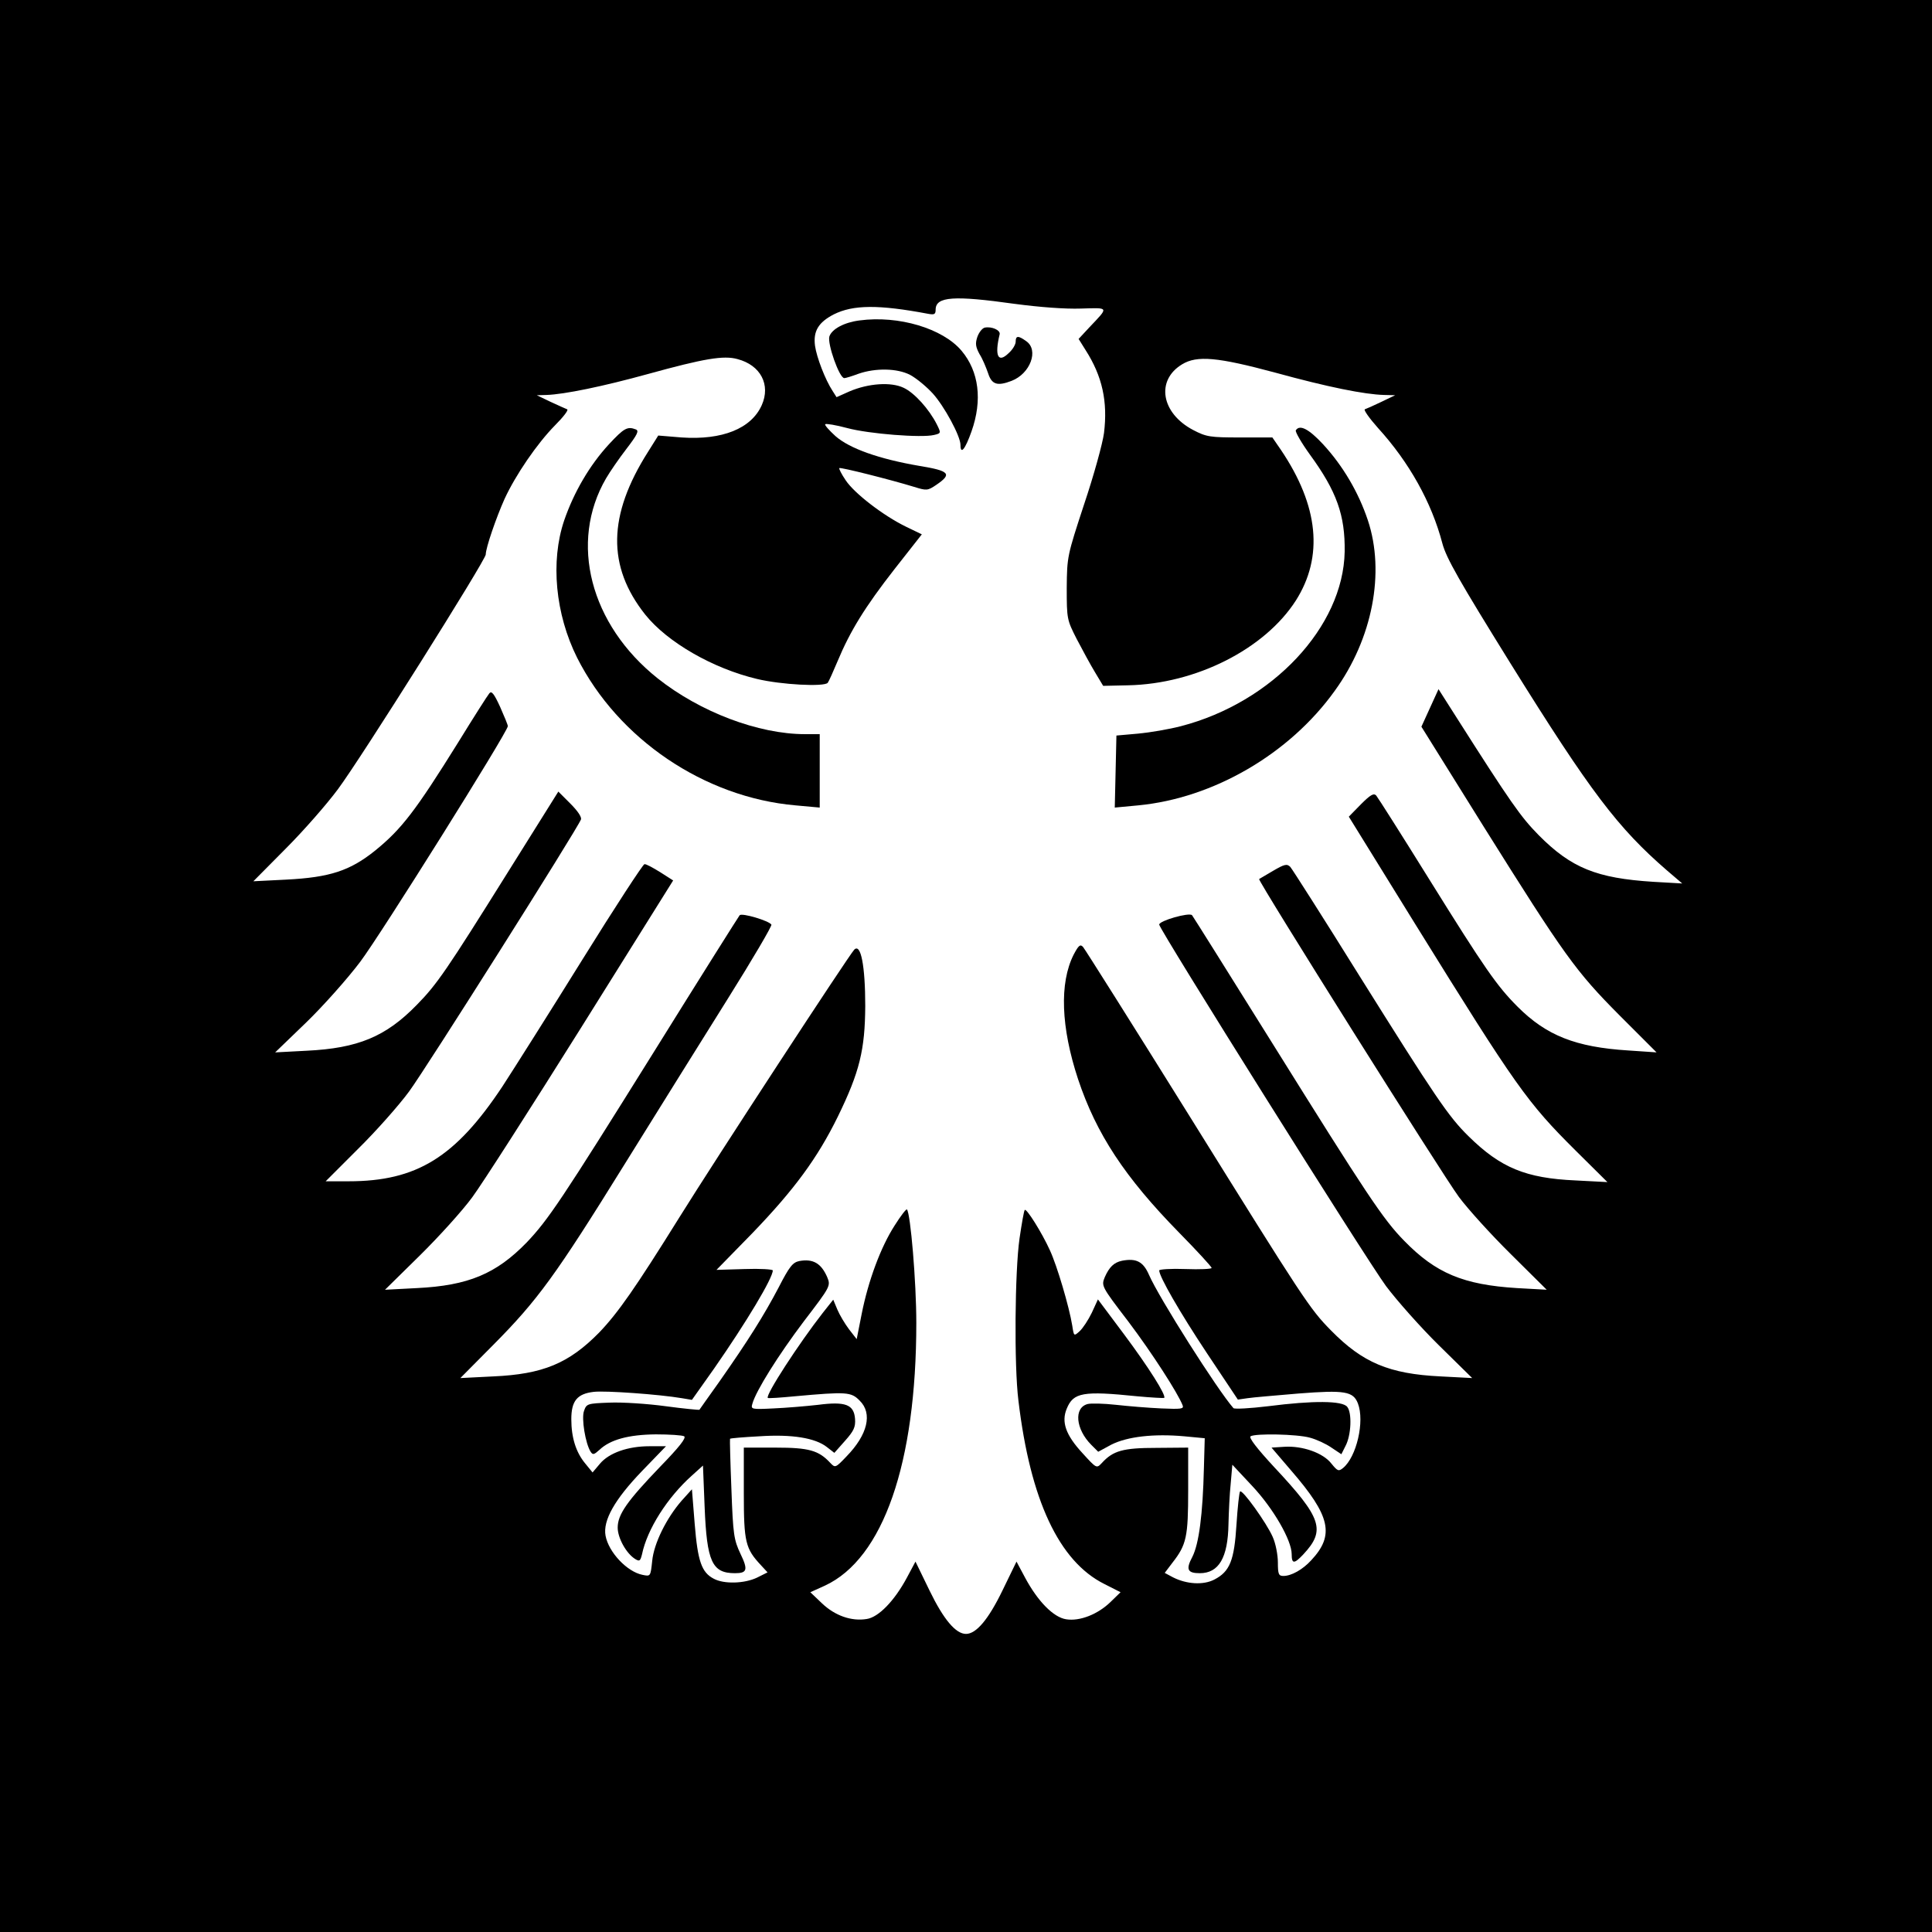 <?xml version="1.0" standalone="no"?>
<!DOCTYPE svg PUBLIC "-//W3C//DTD SVG 20010904//EN"
 "http://www.w3.org/TR/2001/REC-SVG-20010904/DTD/svg10.dtd">
<svg version="1.0" xmlns="http://www.w3.org/2000/svg"
 width="700pt" height="700pt" viewBox="0 0 700 700"
 preserveAspectRatio="xMidYMid meet">
<g transform="translate(0,700) scale(0.1,-0.1)"
fill="#000000" stroke="none">
<path d="M0 3500 l0 -3500 3500 0 3500 0 0 3500 0 3500 -3500 0 -3500 0 0
-3500z m3677 2399 c90 -12 183 -19 239 -17 104 3 102 7 31 -68 l-39 -42 25
-40 c61 -95 81 -187 67 -301 -5 -38 -37 -154 -72 -258 -61 -186 -62 -189 -63
-303 0 -113 1 -116 36 -185 20 -38 49 -92 66 -120 l30 -50 90 2 c246 5 495
131 608 307 101 159 83 343 -54 546 l-31 45 -117 0 c-109 0 -122 2 -170 27
-116 61 -136 180 -40 238 54 33 129 26 337 -30 193 -53 324 -79 394 -81 l41
-1 -50 -24 c-27 -13 -54 -25 -60 -27 -5 -2 16 -32 48 -68 112 -123 194 -269
233 -418 14 -53 62 -137 247 -435 290 -466 389 -596 567 -750 l55 -47 -105 6
c-205 13 -297 50 -415 169 -65 66 -101 117 -300 430 l-63 99 -31 -68 -31 -68
225 -361 c295 -471 334 -525 493 -685 l134 -134 -103 7 c-190 12 -296 54 -400
158 -75 75 -119 138 -320 461 -100 161 -187 298 -193 305 -9 9 -21 2 -55 -32
l-44 -45 243 -393 c364 -587 403 -642 579 -817 l115 -114 -115 6 c-181 8 -272
46 -387 159 -74 72 -122 144 -397 583 -130 209 -243 386 -250 394 -12 12 -21
10 -62 -14 -26 -15 -49 -29 -51 -30 -6 -5 666 -1074 724 -1152 32 -43 116
-136 188 -207 l130 -129 -108 6 c-194 12 -294 54 -408 171 -77 78 -138 171
-478 716 -156 250 -287 459 -291 464 -10 11 -119 -20 -119 -34 0 -17 751
-1214 822 -1310 39 -52 125 -149 191 -214 l121 -119 -115 6 c-186 9 -282 50
-396 166 -78 79 -98 110 -513 777 -205 329 -379 605 -386 613 -10 11 -16 6
-34 -28 -52 -103 -46 -263 16 -451 66 -198 169 -355 366 -556 65 -66 118 -124
118 -128 0 -4 -43 -6 -95 -4 -52 2 -95 -1 -95 -5 0 -22 74 -151 173 -300 l112
-168 35 5 c19 3 103 10 185 17 167 13 198 8 215 -36 25 -65 -5 -194 -54 -234
-16 -13 -20 -11 -42 16 -30 39 -105 65 -170 61 l-47 -3 71 -83 c143 -165 158
-234 73 -325 -31 -34 -72 -57 -101 -57 -17 0 -20 6 -20 49 0 27 -8 69 -19 93
-22 50 -110 173 -118 164 -3 -3 -9 -57 -13 -120 -8 -130 -24 -170 -80 -199
-40 -21 -101 -17 -150 8 l-30 16 28 37 c51 65 57 94 57 262 l0 155 -115 -1
c-121 0 -157 -10 -198 -55 -19 -20 -19 -20 -70 36 -61 66 -77 113 -57 161 24
59 59 65 255 45 52 -5 97 -7 98 -6 9 8 -57 112 -145 230 l-95 127 -22 -48
c-13 -27 -33 -57 -44 -67 -21 -19 -21 -19 -27 20 -11 68 -55 217 -81 273 -29
64 -85 153 -91 146 -3 -2 -11 -49 -19 -103 -17 -118 -20 -461 -4 -588 43 -360
147 -582 311 -664 l59 -30 -36 -35 c-46 -45 -112 -71 -161 -63 -46 7 -103 65
-149 151 l-31 58 -51 -105 c-51 -105 -95 -157 -132 -157 -37 0 -81 52 -132
157 l-51 105 -31 -58 c-45 -84 -103 -144 -146 -150 -55 -9 -115 12 -162 57
l-42 40 53 24 c211 98 331 443 331 952 0 148 -21 397 -34 411 -3 2 -23 -24
-45 -59 -50 -78 -95 -199 -119 -320 l-18 -91 -28 36 c-15 20 -34 52 -42 71
l-15 36 -38 -48 c-86 -110 -209 -299 -199 -308 2 -2 46 1 98 6 188 17 204 16
235 -16 47 -46 29 -123 -48 -202 -40 -42 -41 -42 -59 -23 -42 45 -77 55 -198
55 l-115 0 0 -165 c0 -178 6 -201 62 -261 l24 -26 -38 -19 c-46 -22 -120 -24
-157 -4 -44 23 -58 63 -69 199 l-10 125 -37 -41 c-55 -63 -101 -155 -107 -219
-6 -56 -6 -56 -35 -50 -56 11 -123 82 -134 142 -10 55 33 131 132 234 l87 90
-60 0 c-78 0 -146 -24 -179 -63 l-27 -32 -27 33 c-33 40 -50 93 -50 160 0 66
21 92 81 99 42 5 238 -9 320 -23 l36 -6 80 113 c117 168 213 328 213 356 0 4
-46 7 -102 5 l-102 -3 130 133 c152 158 236 272 310 423 79 162 98 242 99 400
0 145 -16 229 -40 204 -20 -21 -503 -760 -633 -969 -160 -257 -223 -347 -291
-418 -110 -112 -204 -151 -384 -159 l-119 -6 119 120 c161 162 227 253 475
653 118 190 287 461 376 603 89 142 160 263 157 267 -9 14 -106 43 -115 34 -4
-5 -144 -227 -310 -494 -336 -539 -384 -610 -462 -692 -110 -113 -211 -156
-398 -165 l-115 -6 126 124 c69 68 155 163 190 211 35 47 213 325 396 617
l332 531 -47 30 c-26 16 -51 30 -57 29 -5 0 -107 -156 -225 -346 -118 -190
-249 -397 -290 -460 -170 -256 -310 -343 -557 -343 l-83 0 118 118 c65 64 148
158 184 207 60 81 609 950 623 986 3 9 -12 31 -39 58 l-43 43 -184 -294 c-220
-352 -256 -405 -329 -479 -112 -115 -213 -157 -399 -166 l-114 -6 112 108 c62
60 150 159 196 220 74 98 535 834 535 854 0 5 -13 36 -28 70 -22 48 -31 59
-39 49 -6 -7 -57 -87 -113 -178 -155 -249 -205 -314 -301 -392 -91 -73 -164
-97 -322 -105 l-119 -6 117 118 c64 64 149 161 189 215 83 111 536 831 536
851 0 24 38 134 68 201 40 87 118 201 183 267 30 30 50 56 44 58 -5 2 -32 14
-60 27 l-50 24 35 1 c64 2 205 31 368 76 203 56 274 68 324 54 84 -22 121 -93
88 -167 -38 -85 -143 -127 -290 -117 l-85 7 -37 -59 c-146 -230 -149 -415 -10
-590 80 -100 245 -195 405 -233 88 -21 243 -29 256 -14 4 5 20 41 36 79 45
108 99 196 206 333 l99 126 -58 28 c-82 40 -187 121 -218 168 -15 22 -25 42
-23 44 4 4 186 -42 271 -68 45 -14 49 -14 80 7 59 40 49 51 -61 69 -146 25
-253 63 -304 108 -23 21 -40 40 -37 43 3 3 39 -3 80 -14 78 -21 269 -36 314
-25 26 6 26 7 10 39 -28 55 -81 114 -120 132 -46 22 -128 16 -196 -13 l-47
-21 -14 22 c-27 41 -58 122 -64 164 -7 53 12 85 68 114 70 35 162 36 342 2 22
-4 27 -2 27 15 0 48 66 52 287 21z"/>
<path d="M3114 5839 c-55 -7 -100 -31 -109 -58 -8 -26 36 -151 54 -151 5 0 28
7 52 16 61 21 139 20 186 -4 21 -11 58 -41 82 -67 42 -46 101 -155 101 -187 0
-37 17 -16 40 49 40 113 27 217 -36 292 -68 81 -228 129 -370 110z"/>
<path d="M3568 5813 c-9 -2 -21 -17 -27 -34 -8 -24 -6 -36 8 -62 11 -17 24
-49 31 -69 13 -41 33 -48 85 -28 68 26 100 112 53 144 -29 21 -38 20 -38 -2 0
-10 -11 -29 -26 -42 -38 -37 -51 -9 -32 69 3 15 -29 29 -54 24z"/>
<path d="M2206 5390 c-70 -76 -127 -174 -162 -276 -50 -148 -32 -339 47 -497
149 -295 461 -506 791 -535 l88 -8 0 133 0 133 -53 0 c-169 0 -380 80 -534
202 -245 195 -322 493 -187 725 14 24 47 72 74 107 39 51 46 65 34 70 -31 12
-43 5 -98 -54z"/>
<path d="M4695 5441 c-3 -5 20 -45 51 -88 97 -133 128 -220 126 -352 -5 -272
-262 -546 -593 -632 -42 -11 -112 -23 -155 -27 l-79 -7 -3 -131 -3 -130 85 8
c272 26 548 186 712 415 137 189 183 429 120 618 -34 102 -91 198 -162 275
-52 56 -85 73 -99 51z"/>
<path d="M2896 2431 c-24 -5 -36 -20 -75 -96 -53 -101 -111 -193 -214 -340
-39 -55 -72 -101 -73 -103 0 -1 -56 4 -122 13 -66 9 -158 15 -204 13 -80 -3
-83 -4 -92 -30 -10 -27 5 -118 24 -148 8 -12 12 -11 32 7 39 37 105 55 204 56
49 0 96 -3 103 -7 8 -6 -18 -39 -86 -109 -121 -126 -155 -174 -155 -222 0 -37
31 -94 64 -114 15 -9 18 -7 24 17 19 92 92 206 180 285 l41 37 6 -150 c8 -199
27 -240 110 -240 44 0 48 12 20 70 -24 51 -27 69 -33 235 -4 99 -6 181 -5 182
1 2 49 6 106 9 119 8 203 -6 245 -39 l27 -21 39 44 c32 36 38 50 36 79 -4 52
-34 64 -134 51 -44 -5 -116 -11 -162 -13 -80 -4 -82 -3 -76 17 13 47 94 176
186 298 98 128 98 129 85 161 -22 50 -51 67 -101 58z"/>
<path d="M4065 2432 c-29 -6 -46 -23 -62 -59 -13 -32 -13 -33 85 -161 86 -114
180 -260 197 -304 5 -13 -6 -14 -77 -11 -46 2 -119 8 -164 13 -45 5 -91 6
-103 3 -51 -13 -44 -91 13 -148 l25 -25 48 26 c58 29 153 40 264 30 l74 -7 -3
-107 c-4 -169 -18 -276 -42 -323 -24 -45 -18 -59 27 -59 69 0 102 56 104 178
1 42 4 108 8 146 l6 69 72 -77 c77 -82 143 -197 143 -247 0 -36 9 -36 42 -1
82 88 68 131 -106 317 -62 67 -92 106 -85 111 18 11 169 8 215 -5 23 -6 58
-22 78 -36 l36 -24 15 30 c21 39 24 121 6 142 -18 22 -122 23 -286 2 -66 -8
-122 -11 -126 -7 -58 66 -270 400 -306 483 -21 48 -46 61 -98 51z"/>
</g>
</svg>

